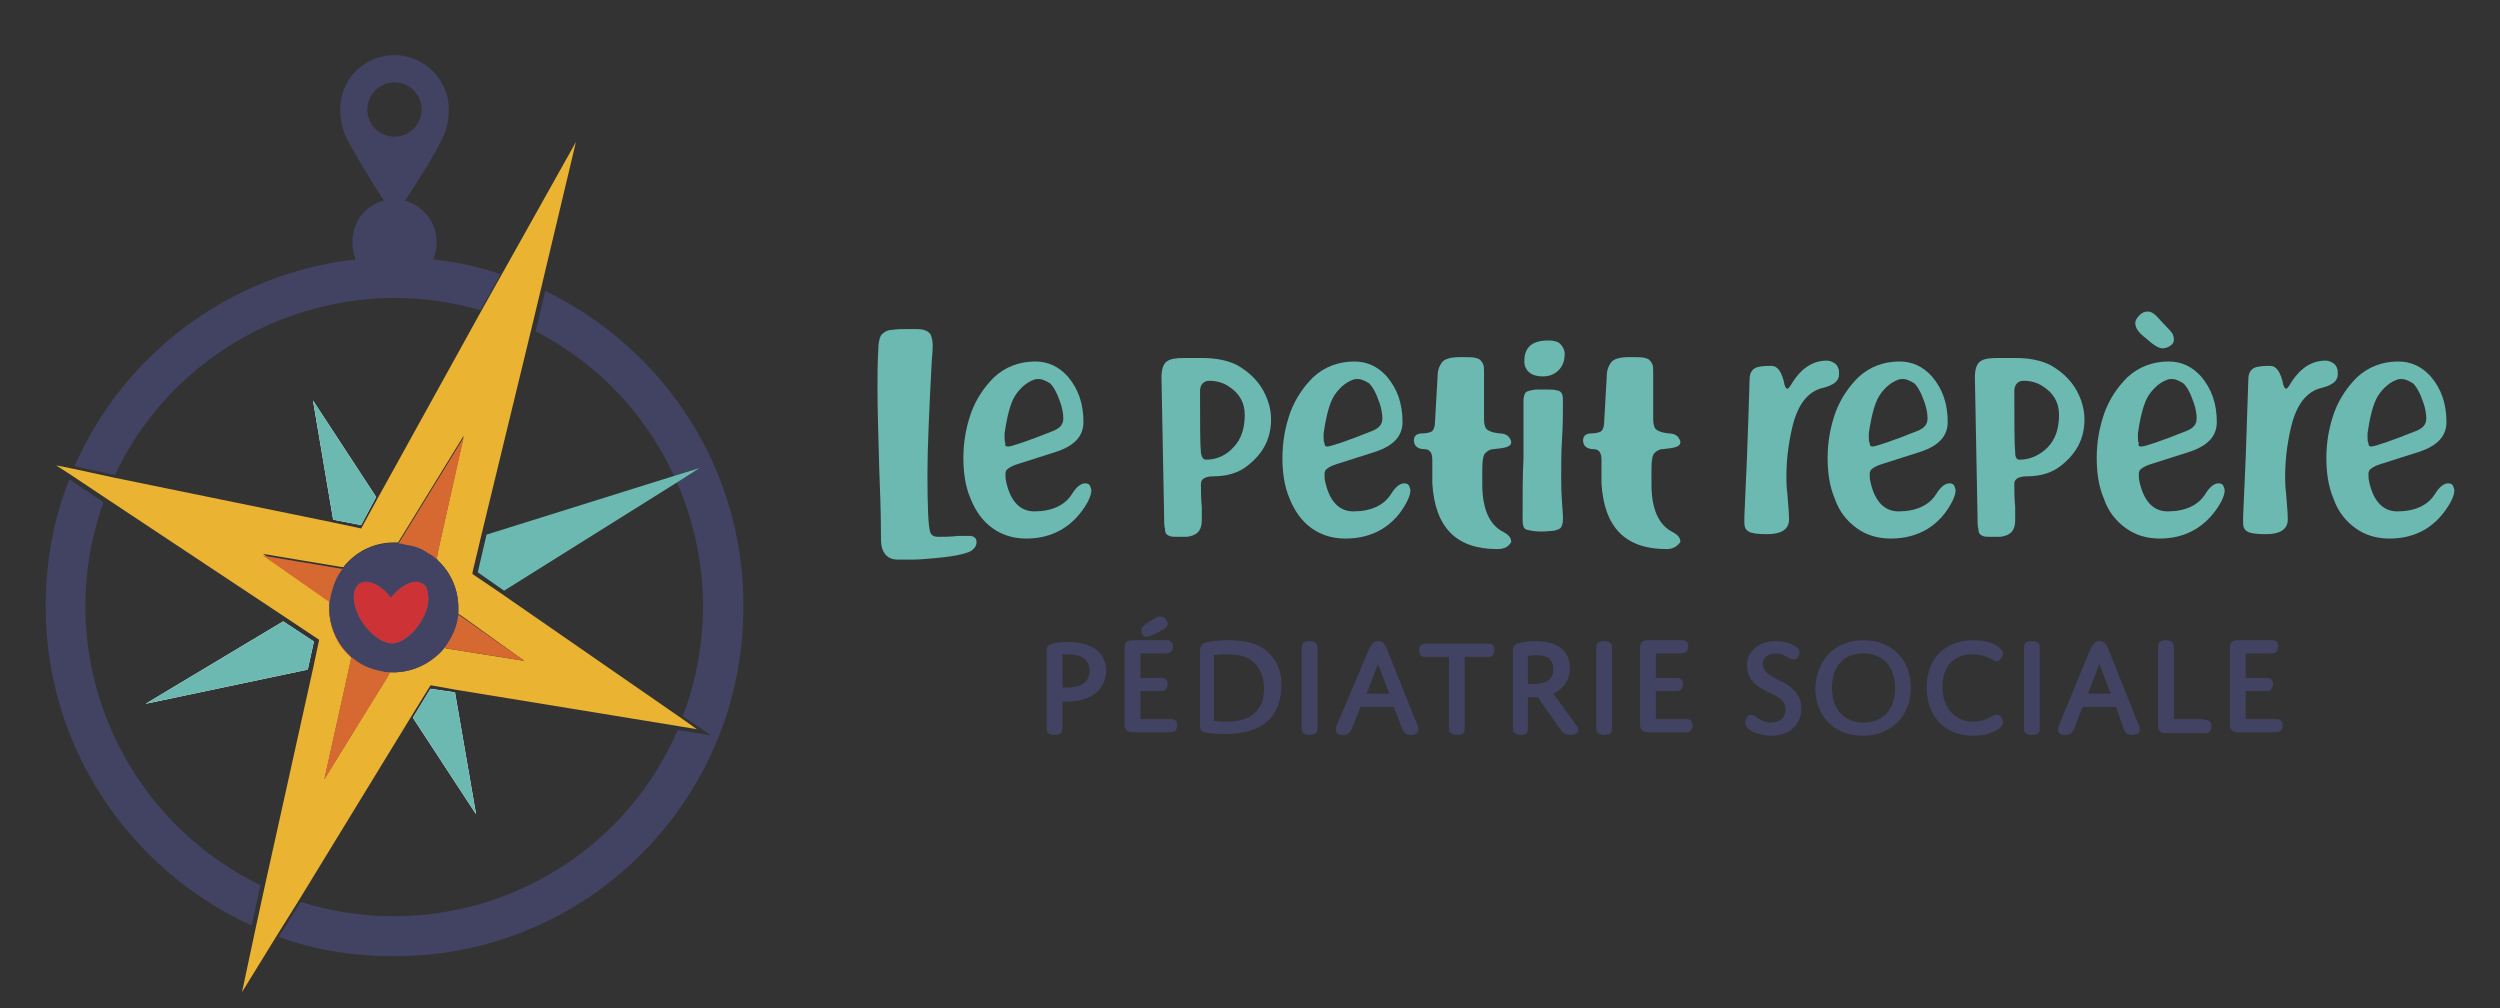 <?xml version="1.0" encoding="utf-8"?>
<!-- Generator: Adobe Illustrator 16.0.0, SVG Export Plug-In . SVG Version: 6.00 Build 0)  -->
<!DOCTYPE svg PUBLIC "-//W3C//DTD SVG 1.1//EN" "http://www.w3.org/Graphics/SVG/1.1/DTD/svg11.dtd">
<svg version="1.1" id="Calque_1" xmlns="http://www.w3.org/2000/svg" xmlns:xlink="http://www.w3.org/1999/xlink" x="0px" y="0px"
	 width="1190px" height="480px" viewBox="0 0 1190 480" enable-background="new 0 0 1190 480" xml:space="preserve">
<rect x="0" y="0" width="1190" height="480" fill="#333333" stroke="none"/>
<g>
	<path fill="#6BB9B1" d="M427.277,266.365c-5.008,0-7.928-3.338-7.928-9.596c0-12.102-0.417-23.782-0.834-33.795
		c-0.417-15.854-0.834-28.371-0.834-37.553c0-6.675,0-12.934,0.417-19.607c0-3.337,0.834-5.841,1.669-6.675
		c0.834-0.835,2.503-2.087,4.592-2.087c2.503-0.417,5.424-0.417,7.927-0.417c1.252,0,2.503,0,4.172,0
		c3.755,0,5.841,1.252,6.676,2.921c0.417,1.252,0.834,2.921,0.834,4.59c0,0.834,0,2.92-0.417,7.092
		c-1.251,23.782-2.086,42.14-2.086,54.239c0,15.854,0.417,25.031,1.251,27.537c0.417,1.669,1.669,2.503,3.755,2.503
		c2.921,0,5.842,0,9.599-0.417c1.669,0,3.338,0,4.172,0s1.252,0,2.086,0c1.669,0.417,2.504,1.252,2.504,2.921
		c0,1.668-0.835,2.92-2.504,4.172c-2.92,1.669-9.598,2.92-20.444,3.755c-1.251,0-3.755,0.417-7.093,0.417
		C432.284,266.365,429.364,266.365,427.277,266.365z"/>
	<path fill="#6BB9B1" d="M488.609,256.353c-6.258,0-11.683-1.669-16.271-5.007c-4.59-3.34-7.928-7.93-10.431-14.188
		c-2.503-5.842-3.338-12.517-3.338-19.192c0-7.51,1.252-14.603,3.755-21.693c2.504-6.676,6.259-12.102,10.848-16.689
		c5.424-5.007,12.1-7.51,19.609-7.51c6.259,0,11.266,2.503,15.438,7.093c5.007,5.841,7.51,12.936,7.51,21.695
		c0,6.676-4.172,11.266-12.934,14.186c-6.258,2.086-12.1,3.755-18.357,5.844c-2.921,0.834-4.59,2.086-5.424,2.92
		c0,0.417-0.418,0.835-0.418,1.669c0,1.252,0,2.503,0.418,4.172c2.086,9.18,6.675,13.769,13.353,13.769
		c8.345,0,14.603-2.92,17.938-8.345c2.086-3.337,4.173-5.006,6.259-5.006c1.251,0,2.086,0.417,2.503,1.669
		c0,0.417,0.417,0.834,0.417,1.668c0,1.252-0.417,2.921-1.669,5.425C511.557,250.092,501.543,256.353,488.609,256.353z
		 M479.848,212.543c1.669,0,9.18-2.504,21.695-7.51c2.921-1.252,4.59-2.921,4.59-5.842c0-2.086-0.417-4.589-1.252-7.093
		c-1.669-5.008-3.338-7.929-5.007-9.598c-2.086-1.252-3.755-2.086-5.424-2.086c-0.834,0-1.669,0-2.503,0.417
		c-3.34,1.252-6.261,3.755-8.764,7.51c-2.086,3.34-3.755,9.181-5.007,17.94c0,0.835,0,1.669,0,2.087c0,0.834,0,2.086,0.417,2.503
		C478.179,212.126,478.596,212.543,479.848,212.543z"/>
	<path fill="#6BB9B1" d="M559.954,255.518c-1.251,0-2.503,0-3.338-0.417c-1.251-0.417-2.086-1.252-2.086-3.338
		c-0.417-1.254-0.417-3.34-0.417-6.261c-0.834-41.722-1.252-63.835-1.252-65.921c0-3.755,0.835-6.258,2.504-7.51
		s4.172-1.669,8.344-1.669h8.345c7.093,0,12.517,1.252,16.689,3.338c6.675,3.755,11.265,8.762,13.768,14.603
		c1.669,3.757,2.504,7.512,2.504,11.267c0,9.18-3.755,16.271-11.266,22.113c-4.172,3.338-9.597,5.007-16.271,5.007
		c-2.086,0-3.338,0.417-4.172,0.834c-0.835,0.417-1.669,1.252-1.669,2.921c0,2.92,0,6.676,0.417,10.848c0,2.503,0,4.59,0,6.258
		c0,2.087-0.417,3.757-1.252,5.009c-0.834,1.252-2.503,2.504-5.841,2.921C562.458,255.518,561.206,255.518,559.954,255.518z
		 M574.14,218.8c5.007,0,9.597-2.086,12.937-5.841c3.755-3.755,5.424-9.179,5.424-15.438c0-5.841-2.504-10.432-7.93-13.77
		c-2.502-1.669-5.841-2.504-8.762-2.504c-1.669,0-2.503,0.417-3.338,1.252c-0.834,0.834-1.251,2.086-1.251,3.755
		c0,15.438,0,25.033,0.417,29.206C572.054,217.966,572.889,218.8,574.14,218.8z"/>
	<path fill="#6BB9B1" d="M640.479,256.353c-6.259,0-11.683-1.669-16.271-5.007c-4.59-3.34-7.928-7.93-10.431-14.188
		c-2.506-5.842-3.34-12.517-3.34-19.192c0-7.51,1.251-14.603,3.756-21.693c2.504-6.676,6.259-12.102,10.849-16.689
		c5.424-5.007,12.1-7.51,19.608-7.51c6.26,0,11.267,2.503,15.438,7.093c5.007,5.841,7.51,12.936,7.51,21.695
		c0,6.676-4.172,11.266-12.934,14.186c-6.26,2.086-12.102,3.755-18.358,5.844c-2.92,0.834-4.589,2.086-5.424,2.92
		c0,0.417-0.417,0.835-0.417,1.669c0,1.252,0,2.503,0.417,4.172c2.087,9.18,6.676,13.769,13.353,13.769
		c8.346,0,14.604-2.92,17.939-8.345c2.086-3.337,4.172-5.006,6.259-5.006c1.251,0,2.086,0.417,2.503,1.669
		c0,0.417,0.417,0.834,0.417,1.668c0,1.252-0.417,2.921-1.669,5.425C663.843,250.092,653.829,256.353,640.479,256.353z
		 M631.717,212.543c1.669,0,9.179-2.504,21.695-7.51c2.921-1.252,4.59-2.921,4.59-5.842c0-2.086-0.418-4.589-1.252-7.093
		c-1.669-5.008-3.338-7.929-5.007-9.598c-2.086-1.252-3.755-2.086-5.425-2.086c-0.834,0-1.668,0-2.502,0.417
		c-3.34,1.252-6.261,3.755-8.764,7.51c-2.086,3.34-3.755,9.181-5.007,17.94c0,0.835,0,1.669,0,2.087c0,0.834,0,2.086,0.417,2.503
		C630.465,212.126,630.882,212.543,631.717,212.543z"/>
	<path fill="#6BB9B1" d="M712.658,261.359c-19.61,0-29.623-10.433-30.875-31.291c0-1.669,0-5.424,0-11.268
		c0-3.337-1.252-5.006-3.756-5.006c-3.339,0-5.008-1.669-5.008-4.173c0-2.086,1.252-3.338,4.174-3.338
		c1.668,0,3.338-0.417,4.172-0.834s1.67-2.086,1.67-4.172l1.252-22.113c0-2.921,0.834-5.007,2.086-6.676
		c1.251-1.669,4.172-2.503,8.762-2.503c3.338,0,6.258,0,7.51,0.417c1.669,0.417,2.503,1.252,3.338,2.921
		c0.418,0.834,0.418,2.503,0.418,4.172v22.112c0,2.087,0.416,3.338,0.834,4.173c0.834,1.252,2.92,2.086,6.26,2.503
		c2.503,0,4.172,0.835,5.007,2.086c0.417,0.835,0.834,1.252,0.834,2.087c0,1.669-1.669,2.503-5.007,2.92l-3.34,0.418
		c-1.668,0-2.92,0.834-3.754,1.669c-1.252,0.834-1.67,3.755-1.67,8.346v6.676c0,11.683,3.338,19.607,10.433,22.946
		c2.087,1.253,3.338,2.504,3.338,4.591C718.082,260.108,716.413,261.359,712.658,261.359z"/>
	<path fill="#6BB9B1" d="M733.519,253.015c-2.92,0-5.007-0.418-6.675-0.835c-1.67-0.417-2.087-2.088-2.087-5.009
		c0-11.682,0-21.276,0.417-28.788c0-15.02,0-24.197,0-27.952c0-1.251,0.418-2.505,0.835-3.339c0.417-0.835,2.086-1.252,5.007-1.669
		c2.503,0,4.172,0,5.842,0c1.668,0,2.922,0,4.174,0.417c1.251,0,2.086,0.834,2.503,1.669s0.417,2.505,0.417,4.591
		c0,4.59,0,10.014-0.417,16.688c-0.417,6.258-0.417,12.936-0.417,19.609c0,5.841,0.417,11.265,0.834,17.104c0,0.834,0,1.251,0,2.086
		c0,1.251-0.417,2.503-0.834,3.338c-0.418,0.834-1.669,1.252-3.34,1.671C738.943,252.598,736.439,253.015,733.519,253.015z
		 M734.354,179.166c-3.755,0-6.676-1.252-7.928-3.755c-0.834-1.252-0.834-2.504-0.834-3.755c0-6.259,3.755-9.597,11.266-9.597
		c2.505,0,4.591,0.418,5.842,1.669c1.252,1.252,2.087,2.921,2.087,4.59c0,3.338-0.835,5.841-2.921,7.927
		C739.777,178.332,737.273,179.166,734.354,179.166z"/>
	<path fill="#6BB9B1" d="M793.182,261.359c-19.607,0-29.623-10.433-30.875-31.291c0-1.669,0-5.424,0-11.268
		c0-3.337-1.251-5.006-3.755-5.006c-3.337,0-5.006-1.669-5.006-4.173c0-2.086,1.251-3.338,4.172-3.338
		c1.669,0,3.338-0.417,4.172-0.834c0.835-0.417,1.669-2.086,1.669-4.172l1.252-22.113c0-2.921,0.834-5.007,2.086-6.676
		s4.172-2.503,8.764-2.503c3.338,0,6.259,0,7.51,0.417c1.669,0.417,2.504,1.252,3.338,2.921c0.418,0.834,0.418,2.503,0.418,4.172
		v22.112c0,2.087,0.417,3.338,0.834,4.173c0.834,1.252,2.92,2.086,6.258,2.503c2.506,0,4.174,0.835,5.008,2.086
		c0.418,0.835,0.836,1.252,0.836,2.087c0,1.669-1.67,2.503-5.008,2.92l-3.339,0.418c-1.669,0-2.921,0.834-3.755,1.669
		c-1.252,0.834-1.669,3.755-1.669,8.346v6.676c0,11.683,3.338,19.607,10.433,22.946c2.086,1.253,3.338,2.504,3.338,4.591
		C798.188,260.108,796.52,261.359,793.182,261.359z"/>
	<path fill="#6BB9B1" d="M841.162,254.266c-4.59,0-7.51-0.417-8.762-1.251c-1.671-0.835-2.088-2.506-2.088-4.175
		c0-0.834,0-1.669,0-2.92c0.417-9.597,0.834-18.773,1.254-28.371c0.416-11.266,0.834-23.363,1.25-37.133
		c0-3.338,1.67-5.424,4.591-5.842c2.086-0.417,4.172-0.417,5.841-0.417c2.921,0,5.007,2.921,6.259,9.179
		c0.417,1.252,0.834,1.669,1.251,1.669c0.418,0,0.835-0.417,1.67-1.669c4.589-7.927,10.43-11.682,17.105-11.682
		c1.252,0,2.504,0.417,3.755,1.251c1.252,0.835,2.087,2.504,2.087,4.173v1.252c0,2.92-2.504,5.006-7.512,6.258
		c-7.511,1.669-12.518,8.347-15.021,20.026c-1.669,7.511-2.504,15.021-2.504,21.696c0,2.92,0,5.424,0.417,8.344
		c0.418,5.424,0.835,9.597,0.835,12.517C851.593,251.763,848.255,254.266,841.162,254.266z"/>
	<path fill="#6BB9B1" d="M899.99,256.353c-6.258,0-11.684-1.669-16.271-5.007c-4.589-3.34-8.345-7.93-10.431-14.188
		c-2.503-5.842-3.338-12.517-3.338-19.192c0-7.51,1.252-14.603,3.755-21.693c2.504-6.676,6.259-12.102,10.848-16.689
		c5.425-5.007,12.1-7.51,19.61-7.51c6.258,0,11.265,2.503,15.437,7.093c5.007,5.841,7.51,12.936,7.51,21.695
		c0,6.676-4.172,11.266-12.934,14.186c-6.258,2.086-12.1,3.755-18.357,5.844c-2.921,0.834-4.59,2.086-5.424,2.92
		c0,0.417-0.418,0.835-0.418,1.669c0,1.252,0,2.503,0.418,4.172c2.086,9.18,6.676,13.769,13.353,13.769
		c8.345,0,14.603-2.92,17.938-8.345c2.086-3.337,4.173-5.006,6.26-5.006c1.252,0,2.087,0.417,2.504,1.669
		c0,0.417,0.418,0.834,0.418,1.668c0,1.252-0.418,2.921-1.669,5.425C923.355,250.092,913.342,256.353,899.99,256.353z
		 M891.229,212.543c1.67,0,9.182-2.504,21.695-7.51c2.921-1.252,4.59-2.921,4.59-5.842c0-2.086-0.417-4.589-1.252-7.093
		c-1.668-5.008-3.338-7.929-5.006-9.598c-2.086-1.252-3.756-2.086-5.424-2.086c-0.835,0-1.669,0-2.504,0.417
		c-3.338,1.252-6.258,3.755-8.762,7.51c-2.088,3.34-3.757,9.181-5.008,17.94c0,0.835,0,1.669,0,2.087c0,0.834,0,2.086,0.417,2.503
		C889.978,212.126,890.395,212.543,891.229,212.543z"/>
	<path fill="#6BB9B1" d="M947.137,255.518c-1.252,0-2.504,0-3.338-0.417c-1.252-0.417-2.086-1.252-2.086-3.338
		c-0.418-1.254-0.418-3.34-0.418-6.261c-0.834-41.722-1.251-63.835-1.251-65.921c0-3.755,0.834-6.258,2.503-7.51
		s4.173-1.669,8.345-1.669h8.345c7.095,0,12.519,1.252,16.688,3.338c6.676,3.755,11.265,8.762,13.769,14.603
		c1.671,3.757,2.505,7.512,2.505,11.267c0,9.18-3.757,16.271-11.267,22.113c-4.172,3.338-9.596,5.007-16.271,5.007
		c-2.086,0-3.338,0.417-4.172,0.834c-0.835,0.417-1.671,1.252-1.671,2.921c0,2.92,0,6.676,0.418,10.848c0,2.503,0,4.59,0,6.258
		c0,2.087-0.418,3.757-1.252,5.009s-2.504,2.504-5.842,2.921C950.057,255.518,948.389,255.518,947.137,255.518z M961.322,218.8
		c5.007,0,9.596-2.086,13.352-5.841c3.754-3.755,5.424-9.179,5.424-15.438c0-5.841-2.504-10.432-7.928-13.77
		c-2.503-1.669-5.841-2.504-8.762-2.504c-1.669,0-2.503,0.417-3.338,1.252c-0.834,0.834-1.252,2.086-1.252,3.755
		c0,15.438,0,25.033,0.418,29.206C959.236,217.966,960.07,218.8,961.322,218.8z"/>
	<path fill="#6BB9B1" d="M1028.078,256.353c-6.26,0-11.685-1.669-16.271-5.007c-4.59-3.34-8.345-7.93-10.432-14.188
		c-2.503-5.842-3.337-12.517-3.337-19.192c0-7.51,1.251-14.603,3.755-21.693c2.503-6.676,6.258-12.102,10.848-16.689
		c5.424-5.007,12.102-7.51,19.609-7.51c6.258,0,11.265,2.503,15.438,7.093c5.006,5.841,7.512,12.936,7.512,21.695
		c0,6.676-4.174,11.266-12.936,14.186c-6.259,2.086-12.1,3.755-18.357,5.844c-2.92,0.834-4.59,2.086-5.424,2.92
		c0,0.417-0.418,0.835-0.418,1.669c0,1.252,0,2.503,0.418,4.172c2.086,9.18,6.677,13.769,13.353,13.769
		c8.345,0,14.604-2.92,17.938-8.345c2.088-3.337,4.174-5.006,6.26-5.006c1.252,0,2.086,0.417,2.504,1.669
		c0,0.417,0.417,0.834,0.417,1.668c0,1.252-0.417,2.921-1.669,5.425C1051.025,250.092,1041.012,256.353,1028.078,256.353z
		 M1029.329,165.815c-1.251,0-2.92-0.834-4.589-2.086c-1.252-0.834-2.922-2.503-4.59-3.755c-2.505-2.086-3.757-4.172-3.757-6.258
		c0-1.252,0.835-2.504,2.087-3.757c1.252-1.252,2.505-1.669,3.756-1.669c1.669,0,2.921,0.834,4.173,2.086l6.258,6.677
		c1.669,1.669,2.086,2.921,2.086,4.59c0,1.252-0.417,2.086-1.669,2.921C1031.833,165.398,1030.581,165.815,1029.329,165.815z
		 M1019.316,212.543c1.668,0,9.181-2.504,21.695-7.51c2.92-1.252,4.59-2.921,4.59-5.842c0-2.086-0.418-4.589-1.252-7.093
		c-1.669-5.008-3.338-7.929-5.007-9.598c-2.086-1.252-3.755-2.086-5.424-2.086c-0.835,0-1.669,0-2.503,0.417
		c-3.338,1.252-6.259,3.755-8.762,7.51c-2.088,3.34-3.756,9.181-5.009,17.94c0,0.835,0,1.669,0,2.087c0,0.834,0,2.086,0.418,2.503
		C1017.647,212.126,1018.064,212.543,1019.316,212.543z"/>
	<path fill="#6BB9B1" d="M1078.562,254.266c-4.589,0-7.51-0.417-8.762-1.251c-1.669-0.835-2.086-2.506-2.086-4.175
		c0-0.834,0-1.669,0-2.92c0.417-9.597,0.834-18.773,1.252-28.371c0.417-11.266,0.834-23.363,1.251-37.133
		c0-3.338,1.669-5.424,4.59-5.842c2.086-0.417,4.172-0.417,5.841-0.417c2.921,0,5.007,2.921,6.259,9.179
		c0.418,1.252,0.834,1.669,1.252,1.669s0.834-0.417,1.668-1.669c4.592-7.927,10.433-11.682,17.106-11.682
		c1.252,0,2.503,0.417,3.755,1.251c1.252,0.835,2.086,2.504,2.086,4.173v1.252c0,2.92-2.503,5.006-7.51,6.258
		c-7.51,1.669-12.517,8.347-15.02,20.026c-1.671,7.511-2.506,15.021-2.506,21.696c0,2.92,0,5.424,0.418,8.344
		c0.417,5.424,0.834,9.597,0.834,12.517C1088.992,251.763,1085.654,254.266,1078.562,254.266z"/>
	<path fill="#6BB9B1" d="M1137.39,256.353c-6.258,0-11.682-1.669-16.271-5.007c-4.589-3.34-8.346-7.93-10.433-14.188
		c-2.503-5.842-3.338-12.517-3.338-19.192c0-7.51,1.252-14.603,3.756-21.693c2.505-6.676,6.26-12.102,10.85-16.689
		c5.424-5.007,12.1-7.51,19.607-7.51c6.26,0,11.267,2.503,15.438,7.093c5.007,5.841,7.511,12.936,7.511,21.695
		c0,6.676-4.173,11.266-12.935,14.186c-6.26,2.086-12.101,3.755-18.357,5.844c-2.921,0.834-4.59,2.086-5.424,2.92
		c0,0.417-0.417,0.835-0.417,1.669c0,1.252,0,2.503,0.417,4.172c2.086,9.18,6.676,13.769,13.351,13.769
		c8.345,0,14.604-2.92,17.941-8.345c2.086-3.337,4.172-5.006,6.258-5.006c1.252,0,2.086,0.417,2.504,1.669
		c0,0.417,0.417,0.834,0.417,1.668c0,1.252-0.417,2.921-1.669,5.425C1160.337,250.092,1150.741,256.353,1137.39,256.353z
		 M1128.628,212.543c1.669,0,9.179-2.504,21.696-7.51c2.92-1.252,4.589-2.921,4.589-5.842c0-2.086-0.417-4.589-1.251-7.093
		c-1.67-5.008-3.338-7.929-5.007-9.598c-2.087-1.252-3.755-2.086-5.427-2.086c-0.834,0-1.668,0-2.503,0.417
		c-3.338,1.252-6.258,3.755-8.762,7.51c-2.086,3.34-3.755,9.181-5.007,17.94c0,0.835,0,1.669,0,2.087c0,0.834,0,2.086,0.418,2.503
		C1127.377,212.126,1127.794,212.543,1128.628,212.543z"/>
	<path fill="#424363" d="M508.219,333.955c-1.252,0-2.503,0-2.503,0v11.685c0,1.252,0,2.086-0.418,2.921
		c-0.417,0.834-1.669,1.251-3.337,1.251c-1.669,0-2.504-0.417-3.338-1.251c-0.418-0.835-0.418-1.669-0.418-2.921v-35.049
		c0-2.086,0-3.338,2.504-4.172c1.669-0.417,4.172-0.835,7.51-0.835c4.59,0,8.762,0.835,12.519,2.921
		c3.338,2.086,5.841,5.843,5.841,10.85C526.159,329.783,517.397,333.955,508.219,333.955z M505.716,327.281c0,0,0.834,0,2.086,0
		c5.424,0,10.849-1.669,10.849-7.928c0-5.426-4.173-7.929-10.015-7.929c-1.669,0-2.92,0-2.92,0V327.281L505.716,327.281z"/>
	<path fill="#424363" d="M542.849,322.691h9.181c1.252,0,2.086,0,2.503,0.417c0.835,0.418,1.252,1.252,1.252,2.504
		s-0.417,2.086-1.252,2.92c-0.834,0.418-1.669,0.418-2.503,0.418h-9.181V342.3h13.77c1.252,0,2.087,0,2.504,0.417
		c0.834,0.418,1.251,1.253,1.251,2.506c0,1.252-0.417,2.086-1.251,2.92c-0.835,0.418-1.669,0.418-2.504,0.418h-17.522
		c-2.504,0-3.756-1.252-3.756-3.755v-36.301c0-2.503,0.835-3.755,3.756-3.755h15.438c1.252,0,2.086,0,2.504,0.417
		c0.834,0.418,1.251,1.252,1.251,2.504s-0.417,2.086-1.251,2.92c-0.835,0.418-1.669,0.418-2.504,0.418h-11.684L542.849,322.691
		L542.849,322.691z M551.193,300.995c-3.338,1.669-4.59,2.086-5.425,2.086c-1.669,0-2.503-1.252-2.503-2.921
		s0.834-2.086,3.755-4.172c2.503-1.669,3.755-2.504,5.426-2.504c2.086,0,3.338,2.087,3.338,3.338
		C555.782,298.491,554.53,299.326,551.193,300.995z"/>
	<path fill="#424363" d="M600.842,345.219c-5.424,3.34-11.682,4.174-18.357,4.174c-3.755,0-7.093-0.417-9.179-0.834
		c-2.086-0.835-2.086-1.669-2.086-4.175v-34.212c0-2.503,0.417-3.755,3.755-4.59c2.086-0.417,5.424-0.834,9.18-0.834
		c6.677,0,12.935,0.834,17.522,4.172s8.345,8.764,8.345,17.523C609.604,336.876,605.432,342.298,600.842,345.219z M578.313,343.133
		c0,0,2.086,0.417,5.006,0.417c5.844,0,18.358-0.835,18.358-15.854c0-6.259-2.503-10.431-5.424-12.934
		c-2.921-2.506-7.093-3.34-12.517-3.34c-3.757,0-5.844,0.417-5.844,0.417v31.292L578.313,343.133L578.313,343.133z"/>
	<path fill="#424363" d="M627.127,345.638c0,1.252,0,2.086-0.417,2.921c-0.417,0.834-1.669,1.251-3.338,1.251
		s-2.503-0.417-3.338-1.251c-0.417-0.835-0.417-1.669-0.417-2.921v-36.3c0-1.252,0-2.087,0.417-2.921
		c0.417-0.835,1.669-1.252,3.338-1.252s2.503,0.417,3.338,1.252c0.417,0.834,0.417,1.669,0.417,2.921V345.638z"/>
	<path fill="#424363" d="M663.426,336.459H647.57l-3.754,9.598c-0.836,2.086-1.67,3.755-4.591,3.755
		c-2.503,0-3.338-0.834-3.338-2.503c0-0.417,0-1.252,0.417-2.086l15.021-35.466c1.252-2.504,2.086-4.59,4.59-4.59
		c2.503,0,3.337,1.669,4.589,4.59l14.186,35.466c0.417,0.834,0.417,1.669,0.417,2.086c0,1.669-1.251,2.503-3.338,2.503
		c-2.92,0-3.755-1.251-4.589-3.755L663.426,336.459z M650.491,330.2h10.849l-5.424-14.186L650.491,330.2z"/>
	<path fill="#424363" d="M697.221,345.638c0,1.252,0,2.086-0.417,2.921c-0.418,0.834-1.669,1.251-3.338,1.251
		s-2.504-0.417-3.338-1.251c-0.417-0.835-0.417-1.669-0.417-2.921v-32.963H679.28c-1.253,0-2.087,0-2.505-0.417
		c-0.834-0.417-1.25-1.252-1.25-2.92c0-1.252,0.416-2.087,1.25-2.504c0.836-0.417,1.67-0.417,2.505-0.417h28.37
		c1.252,0,2.086,0,2.504,0.417c0.834,0.417,1.252,1.252,1.252,2.504c0,1.251-0.417,2.086-1.252,2.92
		c-0.834,0.417-1.67,0.417-2.504,0.417H697.22L697.221,345.638L697.221,345.638z"/>
	<path fill="#424363" d="M727.261,345.638c0,1.252,0,2.086-0.417,2.921c-0.418,0.834-1.67,1.251-2.921,1.251
		c-1.669,0-2.503-0.417-3.338-1.251c-0.417-0.835-0.417-1.669-0.417-2.921v-35.049c0-2.086,0-3.755,3.338-4.589
		c1.669-0.418,3.755-0.835,7.093-0.835c3.337,0,7.511,0.417,10.433,2.086c4.172,2.087,6.258,5.844,6.258,10.851
		c0,5.424-2.92,9.596-7.928,12.099l11.266,15.438c1.252,1.669,0.834,4.172-2.921,4.172c-2.92,0-4.172-1.251-5.424-3.337
		l-7.095-10.016c-1.669-2.086-2.92-4.59-2.92-4.59s-1.252,0-2.921,0s-2.086,0-2.086,0V345.638z M727.261,325.612
		c0,0,0.834,0,2.086,0c6.259,0,10.015-1.669,10.015-7.093s-3.756-6.678-8.346-6.678c-2.086,0-3.755,0.417-3.755,0.417V325.612z"/>
	<path fill="#424363" d="M767.313,345.638c0,1.252,0,2.086-0.417,2.921c-0.417,0.834-1.669,1.251-3.338,1.251
		s-2.503-0.417-3.338-1.251c-0.417-0.835-0.417-1.669-0.417-2.921v-36.3c0-1.252,0-2.087,0.417-2.921
		c0.418-0.835,1.669-1.252,3.338-1.252s2.504,0.417,3.338,1.252c0.417,0.834,0.417,1.669,0.417,2.921V345.638z"/>
	<path fill="#424363" d="M788.175,322.691h9.179c1.252,0,2.086,0,2.504,0.417c0.834,0.418,1.252,1.252,1.252,2.504
		s-0.418,2.086-1.252,2.92c-0.834,0.418-1.668,0.418-2.504,0.418h-9.179V342.3h13.769c1.252,0,2.086,0,2.505,0.417
		c0.835,0.418,1.252,1.253,1.252,2.506c0,1.252-0.417,2.086-1.252,2.92c-0.834,0.418-1.671,0.418-2.505,0.418h-17.522
		c-2.503,0-3.755-1.252-3.755-3.755v-36.301c0-2.503,0.834-3.755,3.755-3.755h15.438c1.252,0,2.086,0,2.502,0.417
		c0.836,0.418,1.252,1.252,1.252,2.504s-0.416,2.086-1.252,2.92c-0.834,0.418-1.668,0.418-2.502,0.418h-11.685V322.691
		L788.175,322.691z"/>
	<path fill="#424363" d="M850.341,325.612c3.755,2.503,7.093,5.841,7.093,11.682c0,8.347-6.676,12.937-14.186,12.937
		c-2.92,0-6.676-0.835-9.18-2.087c-1.668-0.834-3.338-2.503-3.338-4.172c0-1.671,1.252-3.757,2.922-3.757
		c2.086,0,4.172,3.757,9.179,3.757c4.172,0,7.093-2.088,7.093-6.26c0-3.756-2.921-5.842-5.841-7.093
		c-4.173-2.087-12.517-5.007-12.517-13.769c0-7.095,5.841-11.685,13.768-11.685c5.842,0,11.266,2.504,11.266,5.424
		c0,1.669-1.252,3.34-2.921,3.34c-2.086,0-4.172-2.923-8.345-2.923c-3.755,0-6.258,2.089-6.258,5.009
		C839.076,321.022,845.752,323.108,850.341,325.612z"/>
	<path fill="#424363" d="M887.057,304.75c13.771,0,22.53,9.598,22.53,22.53c0,13.351-9.179,22.947-22.947,22.947
		c-13.768,0-22.53-9.599-22.53-22.53C864.527,314.344,873.288,304.75,887.057,304.75z M887.057,343.967
		c9.18,0,15.021-6.258,15.021-16.271c0-10.431-5.842-16.689-15.021-16.689c-9.179,0-15.02,5.844-15.02,16.272
		S877.878,343.967,887.057,343.967z"/>
	<path fill="#424363" d="M939.209,343.55c2.087,0,4.173-0.417,6.259-1.252c2.503-1.252,3.755-2.086,5.007-2.086
		c2.086,0,2.92,2.086,2.92,3.755c0,1.253-1.251,2.506-2.503,3.34c-3.338,2.086-7.51,2.921-11.683,2.921
		c-11.682,0-22.112-7.513-22.112-22.947c0-15.438,10.431-22.53,22.112-22.53c4.173,0,8.762,0.834,11.683,2.921
		c1.669,1.251,2.503,2.086,2.503,3.337c0,1.252-1.251,3.758-2.92,3.758c-1.252,0-2.504-1.253-5.007-2.089
		c-2.086-0.834-3.755-1.251-6.676-1.251c-7.093,0-14.188,4.174-14.188,15.438C924.606,338.126,931.699,343.55,939.209,343.55z"/>
	<path fill="#424363" d="M970.918,345.638c0,1.252,0,2.086-0.417,2.921c-0.417,0.834-1.669,1.251-3.338,1.251
		s-2.503-0.417-3.338-1.251c-0.417-0.835-0.417-1.669-0.417-2.921v-36.3c0-1.252,0-2.087,0.417-2.921
		c0.417-0.835,1.669-1.252,3.338-1.252s2.504,0.417,3.338,1.252c0.417,0.834,0.417,1.669,0.417,2.921V345.638z"/>
	<path fill="#424363" d="M1007.217,336.459h-15.854l-3.756,9.598c-0.834,2.086-1.668,3.755-4.591,3.755
		c-2.503,0-3.338-0.834-3.338-2.503c0-0.417,0-1.252,0.418-2.086l14.604-35.466c1.251-2.504,2.086-4.59,4.589-4.59
		c2.504,0,3.338,1.669,4.59,4.59l14.187,35.466c0.416,0.834,0.416,1.669,0.416,2.086c0,1.669-1.25,2.503-3.338,2.503
		c-2.92,0-3.755-1.251-4.589-3.755L1007.217,336.459z M993.865,330.2h10.848l-5.424-14.186L993.865,330.2z"/>
	<path fill="#424363" d="M1048.938,342.715c1.252,0,2.087,0,2.505,0.418c0.834,0.417,1.25,1.251,1.25,2.505
		c0,1.252-0.416,2.086-1.25,2.921c-0.836,0.417-1.67,0.417-2.505,0.417H1031c-2.92,0-3.755-1.252-3.755-3.757V308.92
		c0-1.251,0-2.086,0.417-2.92c0.418-0.835,1.669-1.252,3.338-1.252c1.252,0,2.504,0.417,3.338,1.252
		c0.418,0.834,0.418,1.669,0.418,2.92v33.378h14.186L1048.938,342.715L1048.938,342.715z"/>
	<path fill="#424363" d="M1068.966,322.691h9.179c1.252,0,2.086,0,2.503,0.417c0.835,0.418,1.252,1.252,1.252,2.504
		s-0.417,2.086-1.252,2.92c-0.834,0.418-1.669,0.418-2.503,0.418h-9.179V342.3h13.769c1.252,0,2.088,0,2.505,0.417
		c0.834,0.418,1.252,1.253,1.252,2.506c0,1.252-0.418,2.086-1.252,2.92c-0.835,0.418-1.669,0.418-2.505,0.418h-17.521
		c-2.504,0-3.756-1.252-3.756-3.755v-36.301c0-2.503,0.835-3.755,3.756-3.755h15.438c1.252,0,2.088,0,2.505,0.417
		c0.834,0.418,1.251,1.252,1.251,2.504s-0.417,2.086-1.251,2.92c-0.835,0.418-1.669,0.418-2.505,0.418h-11.683L1068.966,322.691
		L1068.966,322.691z"/>
</g>
<g>
	<g>
		<g>
			<path fill="#424363" d="M134.801,295.781l-65.504,39.219l77.187-16.271l2.92-13.354L134.801,295.781z M206.146,123.467
				c1.252-2.503,1.669-5.426,1.669-8.346c0-9.179-6.258-17.104-15.02-19.607c5.841-8.764,15.02-23.364,17.94-30.04
				c1.669-3.338,2.921-8.345,2.921-13.354c0-14.186-11.683-25.865-25.868-25.865l0,0c-7.093,0-13.769,2.92-18.357,7.51
				c-4.59,4.589-7.511,11.265-7.511,18.355c0,4.592,1.252,10.016,2.921,13.354c3.338,6.676,12.1,21.276,17.94,30.04
				c-8.762,2.086-15.02,10.013-15.02,19.607c0,2.92,0.417,5.843,1.669,8.346c-60.08,6.676-110.564,45.061-133.929,98.465
				l19.192,4.172c30.874-65.504,105.14-98.464,173.981-78.438l9.597-17.104C227.842,126.805,216.994,124.719,206.146,123.467z
				 M187.789,65.057c-7.51,0-12.934-5.842-12.934-12.937c0-7.093,5.841-12.934,12.934-12.934c7.093,0,12.934,5.841,12.934,12.934
				C200.723,59.215,194.881,65.057,187.789,65.057z M148.987,190.64l9.597,56.74l12.934,2.921l7.51-13.351L148.987,190.64z
				 M204.06,282.429c-0.417-2.088-1.252-3.757-2.503-4.591c-3.755-2.504-10.014,0.417-15.021,6.677
				c-5.006-6.26-11.265-9.181-15.438-6.677c-4.172,2.92-3.337,11.267,1.67,18.774c4.172,5.841,9.596,9.596,13.768,9.596
				c4.173,0,9.597-3.755,13.352-9.596C203.226,291.608,204.477,286.184,204.06,282.429z M259.55,138.488l-4.589,19.192
				c30.04,15.438,52.569,40.053,65.921,68.842l11.683-3.755l-10.431,6.675c15.021,34.213,17.105,73.849,2.92,111.396l13.354,9.181
				l-15.854-2.503c-30.04,69.676-108.061,104.306-179.405,81.773l-10.431,16.688c17.106,6.259,35.881,9.179,55.073,9.179
				c91.789,0,166.055-74.265,166.055-166.054C354.26,222.349,315.459,165.607,259.55,138.488z M216.577,329.575l-11.682-2.087
				l-8.345,13.769l30.04,45.896L216.577,329.575z M49.271,239.038L33,228.191c-7.511,18.772-11.266,39.219-11.266,60.497
				c0,67.59,40.471,125.583,98.047,151.868l4.173-19.192C56.364,388.404,23.82,309.964,49.271,239.038z"/>
		</g>
	</g>
	<g>
		<g>
			<polygon fill="#FFFFFF" points="146.484,318.728 69.298,334.999 134.801,295.781 149.404,305.376 			"/>
			<polygon fill="#FFFFFF" points="216.577,329.575 226.59,387.569 196.55,341.672 204.895,327.906 			"/>
			<polygon fill="#FFFFFF" points="158.584,247.38 148.987,190.64 179.027,236.534 171.934,249.884 			"/>
			<path fill="#FFFFFF" d="M199.888,296.615c-3.755,5.841-9.179,9.596-13.352,9.596c-4.172,0-9.596-3.755-13.77-9.596
				c-5.007-7.51-5.842-15.854-1.67-18.774c3.756-2.504,10.014,0.417,15.021,6.677c5.007-6.26,11.265-9.181,15.021-6.677
				c1.668,0.834,2.086,2.503,2.503,4.591C204.477,286.184,203.226,291.608,199.888,296.615z"/>
		</g>
	</g>
	<g>
		<polygon fill="#6BB9B1" points="149.404,305.376 146.484,318.728 69.298,334.999 134.801,295.781 		"/>
		<polygon fill="#6BB9B1" points="216.577,329.575 226.59,387.569 196.55,341.672 204.895,327.906 		"/>
		<polygon fill="#6BB9B1" points="158.584,247.38 148.987,190.64 179.027,236.534 171.934,249.884 		"/>
		<path fill="#D66931" d="M185.703,319.979l-1.669,2.921l-29.623,47.979l12.517-56.325l0.418-2.086
			c0.417,0.417,1.251,0.834,1.668,1.252c3.756,2.922,8.345,4.591,12.935,5.426C183.199,319.562,184.451,319.979,185.703,319.979z"/>
		<path fill="#6BB9B1" d="M199.888,296.615c-3.755,5.841-9.179,9.596-13.352,9.596c-4.172,0-9.596-3.755-13.77-9.596
			c-5.007-7.51-5.842-15.854-1.67-18.774c3.756-2.504,10.014,0.417,15.021,6.677c5.007-6.26,11.265-9.181,15.021-6.677
			c1.668,0.834,2.086,2.503,2.503,4.591C204.477,286.184,203.226,291.608,199.888,296.615z"/>
		<polygon fill="#6BB9B1" points="332.981,222.767 322.551,229.442 239.941,281.176 227.424,272.416 231.597,254.475 
			320.882,226.522 		"/>
	</g>
	<g>
		<g>
			<path fill="#EAB331" d="M324.637,342.09l-86.782-60.08l-12.934-8.762v-0.834l4.172-17.521l23.782-98.048l4.589-19.191
				l16.689-70.094l-35.047,62.583l-9.596,17.104l-50.067,90.537l-7.51,13.77l-13.769-2.922L54.276,227.356l-19.192-4.172
				l-8.345-1.669l7.093,4.589l16.271,10.849l86.782,57.576l15.021,10.013l-2.921,13.771l-22.947,103.472l-4.172,19.192
				l-6.676,31.291l16.688-27.119l10.431-16.688l53.822-88.034l8.762-14.186h0.417l11.682,2.086l107.227,17.523l7.51,1.252
				L324.637,342.09z M212.822,308.712l-1.669-0.417c-0.417,0.834-0.834,1.251-1.669,2.086c-6.258,6.678-15.02,10.015-23.781,9.598
				l-1.669,2.921l-29.623,47.979l12.517-56.324l0.418-2.087c-0.418-0.417-0.835-0.834-1.252-1.252
				c-7.093-6.676-10.431-16.271-9.18-25.448l-2.503-1.67l-29.205-20.442l37.55,6.258h0.834l0,0c0.418-0.834,0.835-1.252,1.669-2.086
				c6.676-7.093,15.438-10.014,24.199-9.596l2.086-3.338l29.206-47.563l-12.1,54.238l0,0l-0.835,4.59l0,0
				c0.417,0,0.417,0.417,0.835,0.835c7.093,6.675,10.431,16.271,9.179,25.032l2.086,1.252l29.623,21.276L212.822,308.712z"/>
			<path fill="#D66931" d="M219.915,293.694l-2.086-1.251c0.834-9.179-2.086-18.357-9.179-25.033
				c-0.418-0.417-0.418-0.417-0.835-0.835l0,0l0.835-4.589l0,0l12.1-53.822l-29.206,47.563l-2.086,3.338
				c-8.762-0.834-17.94,2.504-24.199,9.597c-0.417,0.417-1.251,1.251-1.669,2.086l0,0h-0.834l-37.55-6.259l29.205,20.444
				l2.503,1.668c-0.834,9.18,2.087,18.773,9.18,25.449c0.417,0.417,0.834,0.836,1.252,1.254l-0.418,1.251l-12.517,56.323
				l29.623-47.979l1.669-2.921c8.344,0.417,17.104-2.92,23.781-9.598c0.418-0.417,1.252-1.252,1.669-2.086l1.669,0.417l36.716,5.843
				L219.915,293.694z M199.888,296.615c-3.755,5.841-9.179,9.596-13.352,9.596c-4.172,0-9.596-3.755-13.77-9.596
				c-5.007-7.51-5.842-15.854-1.67-18.774c3.756-2.504,10.014,0.417,15.021,6.677c5.007-6.26,11.265-9.181,15.021-6.677
				c1.668,0.834,2.086,2.503,2.503,4.591C204.477,286.184,203.226,291.608,199.888,296.615z"/>
		</g>
	</g>
	<path fill="#424363" d="M208.65,266.992c-0.418-0.418-0.418-0.418-0.835-0.835l0,0c-1.251-1.252-2.503-2.086-4.172-2.921l0,0
		c-2.921-2.086-6.259-3.337-9.597-3.755c-1.668-0.417-3.337-0.834-4.589-0.834c-8.762-0.835-17.94,2.503-24.199,9.596
		c-0.417,0.418-1.251,1.252-1.669,2.086l0,0c-0.417,0.418-0.417,0.835-0.834,0.835c-2.504,3.338-4.172,7.51-5.007,11.267
		c-0.417,1.252-0.417,2.504-0.834,3.755c-0.835,9.179,2.086,18.773,9.179,25.449c0.417,0.417,0.834,0.835,1.252,1.251
		c0.417,0.419,1.251,0.837,1.668,1.254c3.756,2.921,8.345,4.59,12.935,5.424c1.251,0.417,2.503,0.417,4.172,0.417
		c8.345,0.418,17.104-2.92,23.782-9.598c0.417-0.417,1.251-1.252,1.668-2.086c0.418-0.418,0.835-1.252,1.252-1.669
		c2.504-3.755,4.172-7.511,5.007-11.683c0-0.834,0.417-2.086,0.417-2.921C218.663,283.264,215.743,273.667,208.65,266.992z
		 M199.888,296.615c-3.755,5.841-9.179,9.596-13.352,9.596c-4.172,0-9.596-3.755-13.77-9.596c-5.007-7.51-5.842-15.854-1.67-18.774
		c3.756-2.504,10.014,0.417,15.021,6.677c5.007-6.26,11.265-9.181,15.021-6.677c1.668,0.834,2.086,2.503,2.503,4.591
		C204.477,286.184,203.226,291.608,199.888,296.615z"/>
	<path fill="#424363" d="M199.888,296.615c-3.755,5.841-9.179,9.596-13.352,9.596c-4.172,0-9.596-3.755-13.77-9.596
		c-5.007-7.51-5.842-15.854-1.67-18.774c3.756-2.504,10.014,0.417,15.021,6.677c5.007-6.26,11.265-9.181,15.021-6.677
		c1.668,0.834,2.086,2.503,2.503,4.591C204.477,286.184,203.226,291.608,199.888,296.615z"/>
	<path fill="#CD3336" d="M199.888,296.615c-3.755,5.841-9.179,9.596-13.352,9.596c-4.172,0-9.596-3.755-13.77-9.596
		c-5.007-7.51-5.842-15.854-1.67-18.774c3.756-2.504,10.014,0.417,15.021,6.677c5.007-6.26,11.265-9.181,15.021-6.677
		c1.668,0.834,2.086,2.503,2.503,4.591C204.477,286.184,203.226,291.608,199.888,296.615z"/>
</g>
</svg>
